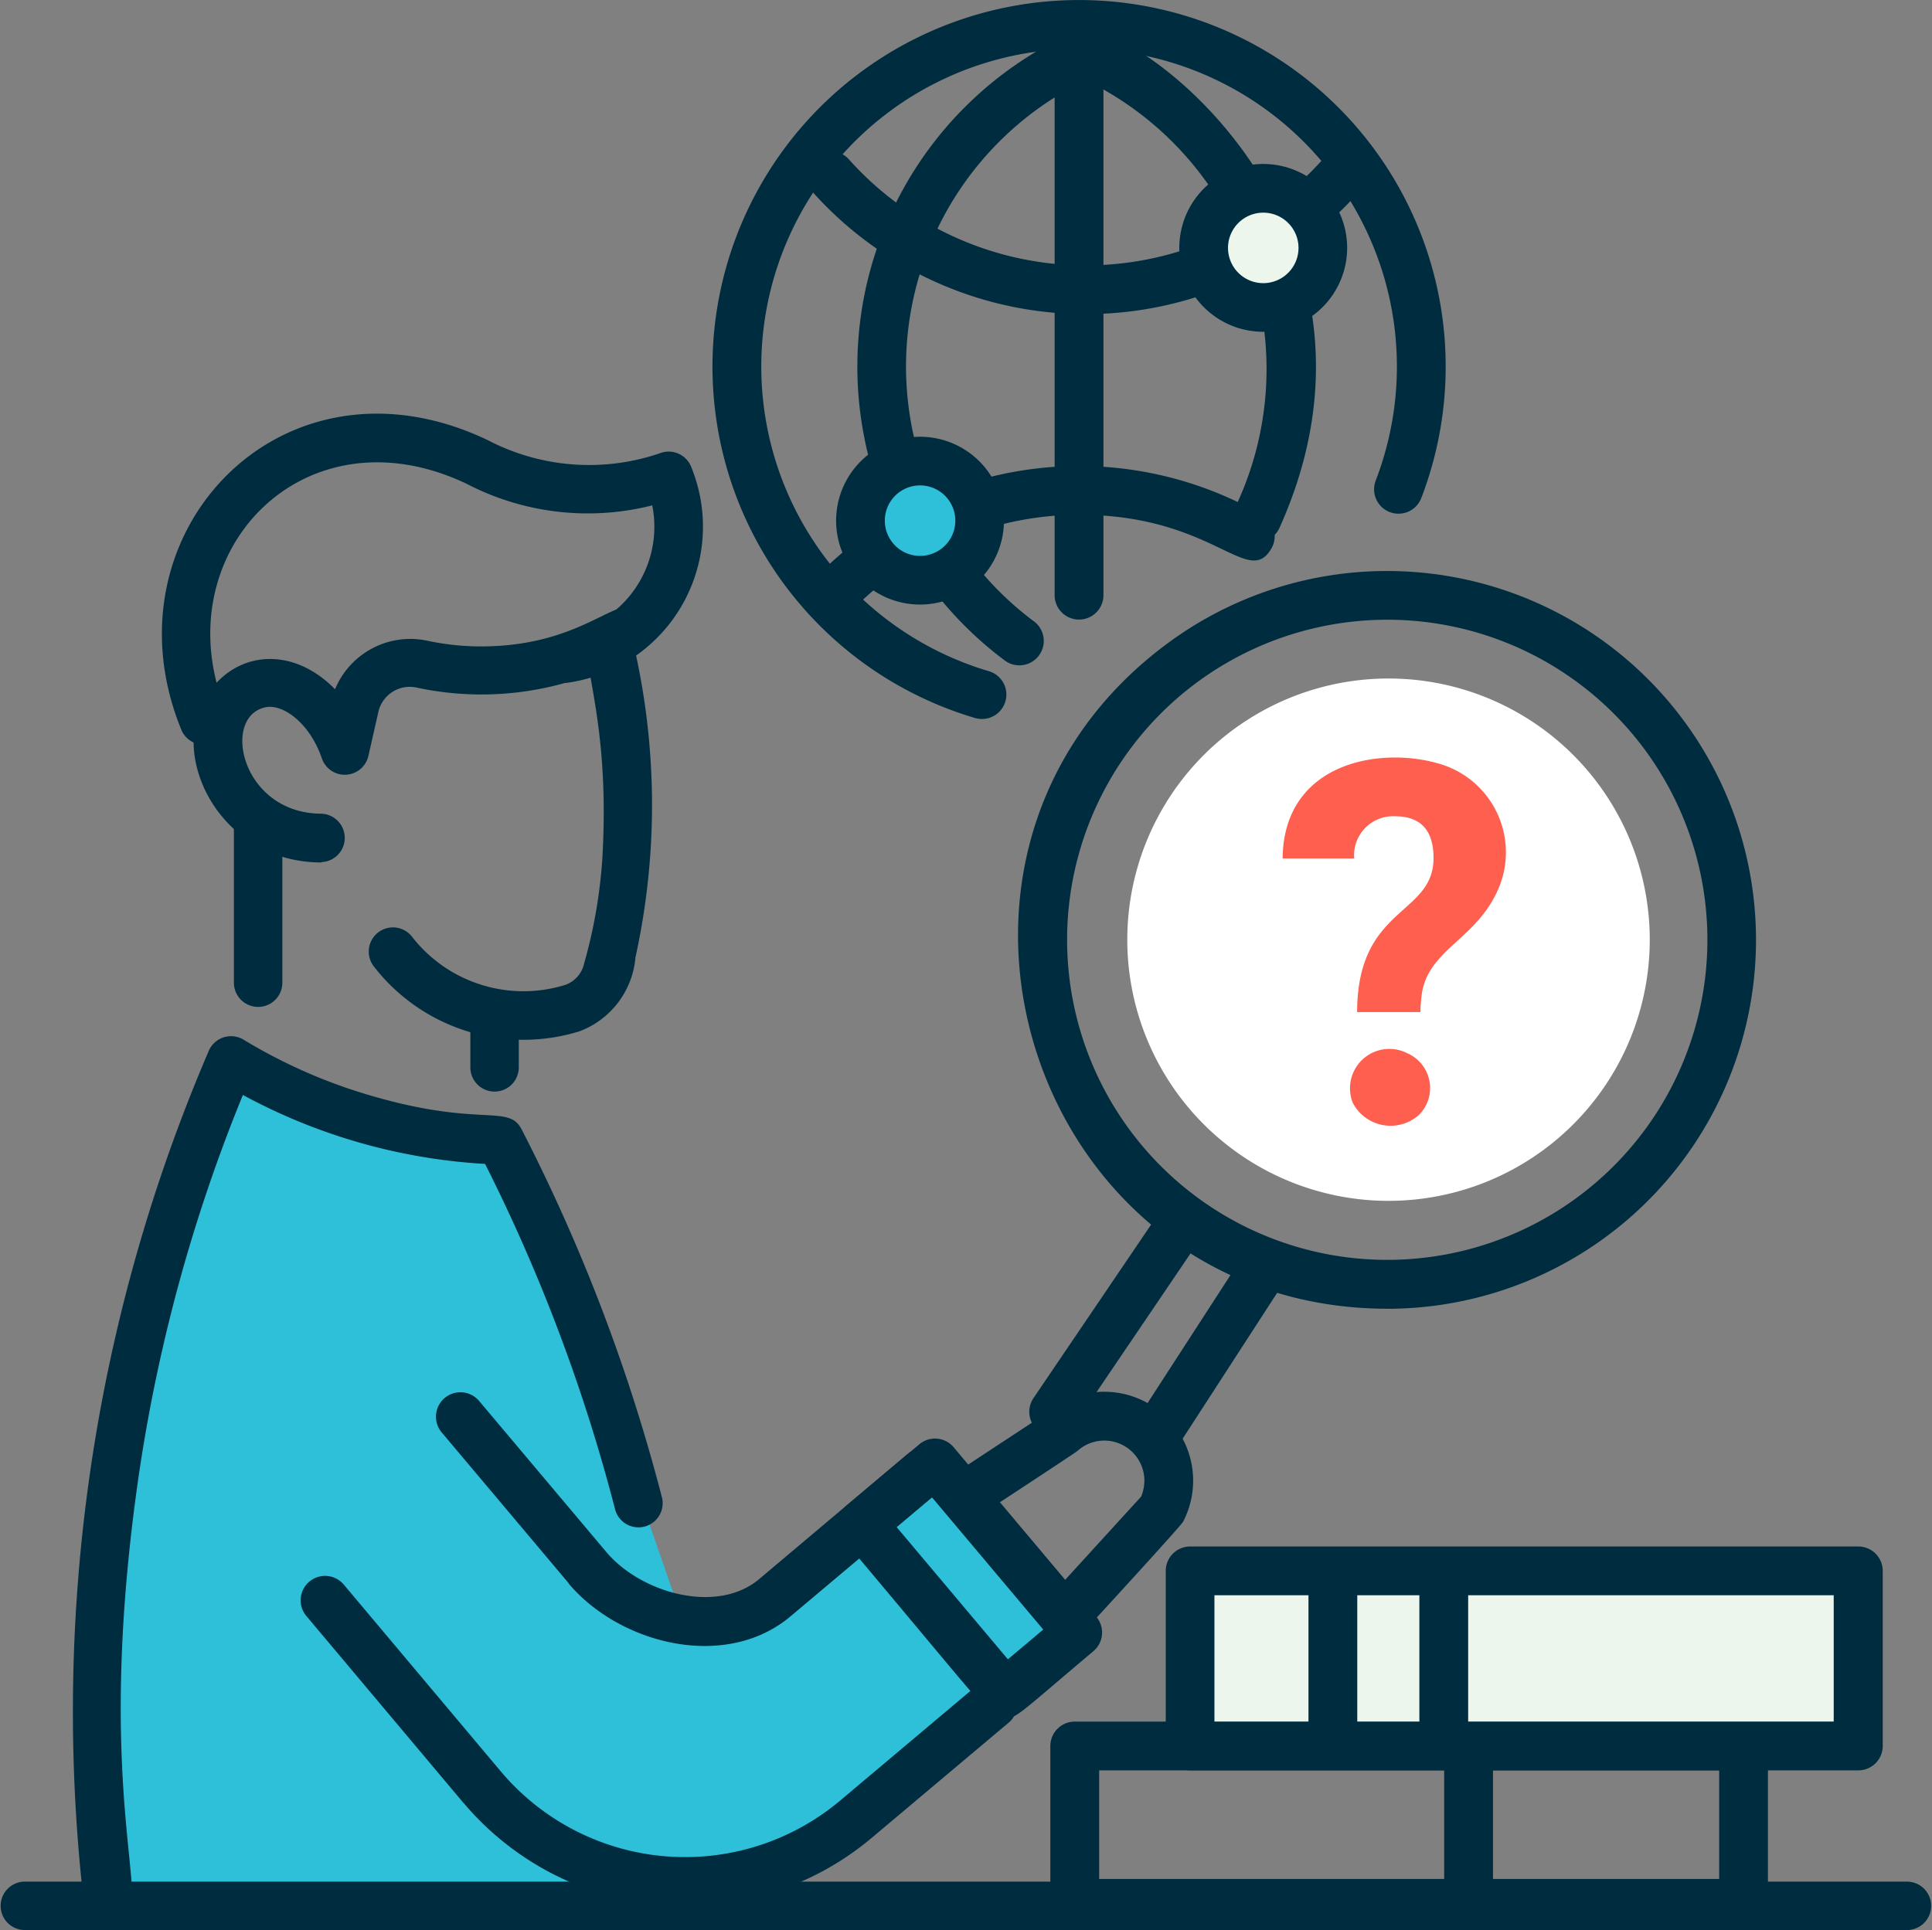 <svg id="Group_1744" data-name="Group 1744" xmlns="http://www.w3.org/2000/svg" xmlns:xlink="http://www.w3.org/1999/xlink" width="61.88" height="61.832" viewBox="0 0 61.88 61.832">
  <rect x="0" y="0" width="61.88" height="61.832" fill="#808080" stroke="none"/>
  <defs>
    <clipPath id="clip-path">
      <rect id="Rectangle_573" data-name="Rectangle 573" width="61.88" height="61.832" fill="none"/>
    </clipPath>
  </defs>
  <g id="Group_1710" data-name="Group 1710" clip-path="url(#clip-path)">
    <path id="Path_13747" data-name="Path 13747" d="M11.3,88.213l5.547,2.415,4,.425,5.021,14.507,3.518-.39,4.495-3.974,4.951,5.342-8.643,6.425-3.251.9-.828.9c-3.1.237.066.154-18.614.378-.935-9.205-.985-5.677.22-15.468Z" transform="translate(-4.177 -54.161)" fill="#2fc0d9"/>
    <path id="Path_13748" data-name="Path 13748" d="M88.713,147.918h19.858v-3.478H88.713Zm20.64,1.564H87.931a.782.782,0,0,1-.782-.781v-5.042a.783.783,0,0,1,.782-.782h21.421a.782.782,0,0,1,.781.782V148.7a.782.782,0,0,1-.781.781" transform="translate(-53.508 -87.723)" fill="#002c40"/>
    <rect id="Rectangle_572" data-name="Rectangle 572" width="21.398" height="5.609" transform="translate(38.115 50.326)" fill="#edf6ed"/>
    <path id="Path_13749" data-name="Path 13749" d="M98.277,133.953h19.835v-4.046H98.277Zm20.617,1.564H97.5a.782.782,0,0,1-.782-.781v-5.61a.782.782,0,0,1,.782-.781h21.4a.782.782,0,0,1,.782.781v5.61a.782.782,0,0,1-.782.781" transform="translate(-59.38 -78.801)" fill="#002c40"/>
    <path id="Path_13750" data-name="Path 13750" d="M108.566,134.37v-5.234a.782.782,0,0,1,1.563,0v5.234a.782.782,0,0,1-1.563,0" transform="translate(-66.657 -78.811)" fill="#002c40"/>
    <path id="Path_13751" data-name="Path 13751" d="M117.768,134.37v-5.234a.782.782,0,0,1,1.563,0v5.234a.782.782,0,0,1-1.563,0" transform="translate(-72.307 -78.811)" fill="#002c40"/>
    <path id="Path_13752" data-name="Path 13752" d="M119.829,149.273v-4.688a.782.782,0,0,1,1.563,0v4.688a.782.782,0,0,1-1.563,0" transform="translate(-73.573 -88.296)" fill="#002c40"/>
    <path id="Path_13753" data-name="Path 13753" d="M40.4,121.657l-4.07-4.835a.782.782,0,0,1,1.2-1.007l4.07,4.835c1.115,1.325,3.552,2.008,4.9.869l4.736-3.993a.782.782,0,0,1,1.006,1.2L47.5,122.716c-2.086,1.752-5.472.887-7.109-1.059" transform="translate(-22.183 -70.932)" fill="#002c40"/>
    <path id="Path_13754" data-name="Path 13754" d="M30.15,138.061l-5.042-6a.781.781,0,0,1,1.2-1.005l5.042,6a7.717,7.717,0,0,0,10.841.93l4.407-3.71a.782.782,0,0,1,1.006,1.2L43.2,139.182a9.281,9.281,0,0,1-13.045-1.12" transform="translate(-15.296 -80.29)" fill="#002c40"/>
    <path id="Path_13755" data-name="Path 13755" d="M71.4,122.22l3.565,4.237,1.132-.952-3.565-4.238Zm3.4,6.118c-.444-.038-.169.154-5.1-5.71a.781.781,0,0,1,.1-1.1l2.328-1.959a.781.781,0,0,1,1.1.095L77.8,125.1a.781.781,0,0,1-.1,1.1c-2.478,2.085-2.476,2.183-2.9,2.14" transform="translate(-42.683 -73.299)" fill="#002c40"/>
    <path id="Path_13756" data-name="Path 13756" d="M90.279,50.844a10.254,10.254,0,1,0,7.634-1.822,10.265,10.265,0,0,0-7.634,1.822m6.04,20.124c-11.441,0-16.225-14.678-6.958-21.392A11.818,11.818,0,1,1,96.32,70.969" transform="translate(-51.863 -29.04)" fill="#002c40"/>
    <path id="Path_13757" data-name="Path 13757" d="M93.535,64.674a8.367,8.367,0,1,0,8.371-8.364,8.367,8.367,0,0,0-8.371,8.364" transform="translate(-57.429 -34.573)" fill="#fff"/>
    <path id="Path_13758" data-name="Path 13758" d="M110.393,72.334a1.217,1.217,0,0,1,.4,1.983,1.363,1.363,0,0,1-2.123-.385,1.261,1.261,0,0,1,1.722-1.6m-1.583-1.306c.007-3.406,2.448-3.083,2.448-4.936,0-.933-.457-1.338-1.234-1.338a1.25,1.25,0,0,0-1.307,1.352h-2.293c.03-3.092,3.157-3.619,5.088-3.013a2.954,2.954,0,0,1,1.881,3.838c-.66,1.756-2.307,2.042-2.513,3.532a5.158,5.158,0,0,0-.044.565Z" transform="translate(-65.342 -38.602)" fill="#fe5f4e"/>
    <path id="Path_13759" data-name="Path 13759" d="M67.55,23.01a11.742,11.742,0,1,1,14.267-7.054.781.781,0,0,1-1.459-.561A10.179,10.179,0,1,0,67.99,21.509a.782.782,0,0,1-.44,1.5" transform="translate(-36.295)" fill="#002c40"/>
    <path id="Path_13760" data-name="Path 13760" d="M75.881,22.684A11.75,11.75,0,0,1,78.136,2.5c1.543-.68,10.944,6.134,6.506,15.941a.782.782,0,0,1-1.424-.644A10.289,10.289,0,0,0,78.45,4.075a10.184,10.184,0,0,0-1.639,17.353.782.782,0,0,1-.93,1.256" transform="translate(-43.673 -1.505)" fill="#002c40"/>
    <path id="Path_13761" data-name="Path 13761" d="M87.506,19.106V.793a.782.782,0,0,1,1.563,0V19.106a.782.782,0,0,1-1.563,0" transform="translate(-53.727 -0.011)" fill="#002c40"/>
    <path id="Path_13762" data-name="Path 13762" d="M67.064,13.45a.782.782,0,0,1,1.167-1.041,10.174,10.174,0,0,0,15.376-.215A.782.782,0,0,1,84.8,13.2a11.738,11.738,0,0,1-17.738.248" transform="translate(-41.048 -7.311)" fill="#002c40"/>
    <path id="Path_13763" data-name="Path 13763" d="M66.917,42.413a11.749,11.749,0,0,1,14.471-2.17.783.783,0,0,1,.284,1.069c-.749,1.292-1.847-1.08-6.16-1.08a10.205,10.205,0,0,0-7.449,3.246.782.782,0,0,1-1.145-1.065" transform="translate(-40.95 -23.741)" fill="#002c40"/>
    <path id="Path_13764" data-name="Path 13764" d="M103.692,17.539a1.908,1.908,0,1,1-1.909-1.908,1.909,1.909,0,0,1,1.909,1.908" transform="translate(-61.321 -9.597)" fill="#edf6ed"/>
    <path id="Path_13765" data-name="Path 13765" d="M99.412,16.3a1.129,1.129,0,0,0,2.258,0,1.129,1.129,0,0,0-2.258,0m1.129,2.687a2.688,2.688,0,1,1,2.687-2.687,2.691,2.691,0,0,1-2.687,2.687" transform="translate(-60.08 -8.358)" fill="#002c40"/>
    <path id="Path_13766" data-name="Path 13766" d="M75.214,40.175A1.908,1.908,0,1,1,73.3,38.267a1.909,1.909,0,0,1,1.909,1.908" transform="translate(-43.836 -23.495)" fill="#2fc0d9"/>
    <path id="Path_13767" data-name="Path 13767" d="M70.936,38.936a1.129,1.129,0,0,0,2.258,0,1.129,1.129,0,0,0-2.258,0m1.129,2.688a2.688,2.688,0,1,1,2.687-2.688,2.691,2.691,0,0,1-2.687,2.688" transform="translate(-42.596 -22.256)" fill="#002c40"/>
    <path id="Path_13768" data-name="Path 13768" d="M61.105,157.711H.769a.776.776,0,0,1,0-1.551H61.105a.776.776,0,0,1,0,1.551" transform="translate(0 -95.879)" fill="#002c40"/>
    <path id="Path_13769" data-name="Path 13769" d="M6.421,113.945A53.662,53.662,0,0,1,10.4,86.462a.776.776,0,0,1,1.115-.357,16.949,16.949,0,0,0,3.826,1.717c3.716,1.14,4.646.313,5.079,1.156a57.006,57.006,0,0,1,4.5,11.811.775.775,0,0,1-1.5.386,55.466,55.466,0,0,0-4.17-11.09,18.471,18.471,0,0,1-7.757-2.209,52.173,52.173,0,0,0-3.418,12.774c-1.458,10.8.948,13.768-.784,13.973a.775.775,0,0,1-.861-.678" transform="translate(-3.713 -52.797)" fill="#002c40"/>
    <path id="Path_13770" data-name="Path 13770" d="M30.725,62.953a.775.775,0,0,1,1.207-.972,4.52,4.52,0,0,0,4.914,1.568.941.941,0,0,0,.616-.693,16.183,16.183,0,0,0,.582-3.35c.33-5.595-1.306-7.079.1-7.382a.777.777,0,0,1,.921.6,22.72,22.72,0,0,1,.041,9.935,2.782,2.782,0,0,1-1.79,2.372,6.059,6.059,0,0,1-6.589-2.075" transform="translate(-18.752 -31.993)" fill="#002c40"/>
    <path id="Path_13771" data-name="Path 13771" d="M20.153,58.5c-3.126,0-4.789-3.177-3.809-5.1.825-1.625,2.769-1.959,4.25-.449a2.609,2.609,0,0,1,2.948-1.556,8.209,8.209,0,0,0,1.727.184c3.661,0,4.6-2.144,5.334-.909a.775.775,0,0,1-.273,1.061A9.87,9.87,0,0,1,23.217,52.9a1.031,1.031,0,0,0-1.238.789l-.317,1.4a.776.776,0,0,1-1.49.078c-.379-1.12-1.238-1.754-1.8-1.639-1.434.289-.788,3.4,1.785,3.41a.776.776,0,0,1,0,1.551" transform="translate(-9.863 -30.87)" fill="#002c40"/>
    <path id="Path_13772" data-name="Path 13772" d="M14.058,44.46c-2.576-6.282,3.233-12.428,9.818-9.28a7.008,7.008,0,0,0,5.558.4.775.775,0,0,1,.951.452,5.051,5.051,0,0,1-3.919,6.912.776.776,0,0,1-.266-1.528,3.5,3.5,0,0,0,2.939-4.149,8.4,8.4,0,0,1-5.933-.685c-5.273-2.522-9.771,2.275-7.714,7.292a.775.775,0,0,1-1.434.588" transform="translate(-8.248 -21.077)" fill="#002c40"/>
    <path id="Path_13773" data-name="Path 13773" d="M19.409,72V66.716a.776.776,0,0,1,1.551,0V72a.776.776,0,0,1-1.551,0" transform="translate(-11.917 -40.49)" fill="#002c40"/>
    <path id="Path_13774" data-name="Path 13774" d="M41.035,84.287v0Z" transform="translate(-25.195 -51.75)" fill="#fff"/>
    <path id="Path_13775" data-name="Path 13775" d="M39.026,84.723v-1.66a.775.775,0,0,1,1.551,0v1.66a.775.775,0,0,1-1.551,0" transform="translate(-23.961 -50.528)" fill="#002c40"/>
    <path id="Path_13776" data-name="Path 13776" d="M94.4,108.965l3.187-4.92a.782.782,0,0,1,1.312.851l-3.187,4.92a.782.782,0,0,1-1.312-.851" transform="translate(-57.876 -63.659)" fill="#002c40"/>
    <path id="Path_13777" data-name="Path 13777" d="M85.482,106.042l4.042-5.964a.781.781,0,0,1,1.294.877l-4.041,5.964a.782.782,0,0,1-1.294-.877" transform="translate(-52.395 -61.23)" fill="#002c40"/>
    <path id="Path_13778" data-name="Path 13778" d="M81.892,122.061l2.942-3.225a1.284,1.284,0,0,0-2.036-1.467c-.071.065-2.853,1.888-2.934,1.94A.782.782,0,0,1,79.005,118l2.792-1.836a2.848,2.848,0,0,1,4.383,3.475c-.078.147-3.021,3.348-3.133,3.471a.782.782,0,0,1-1.155-1.053" transform="translate(-48.287 -70.888)" fill="#002c40"/>
  </g>
</svg>
